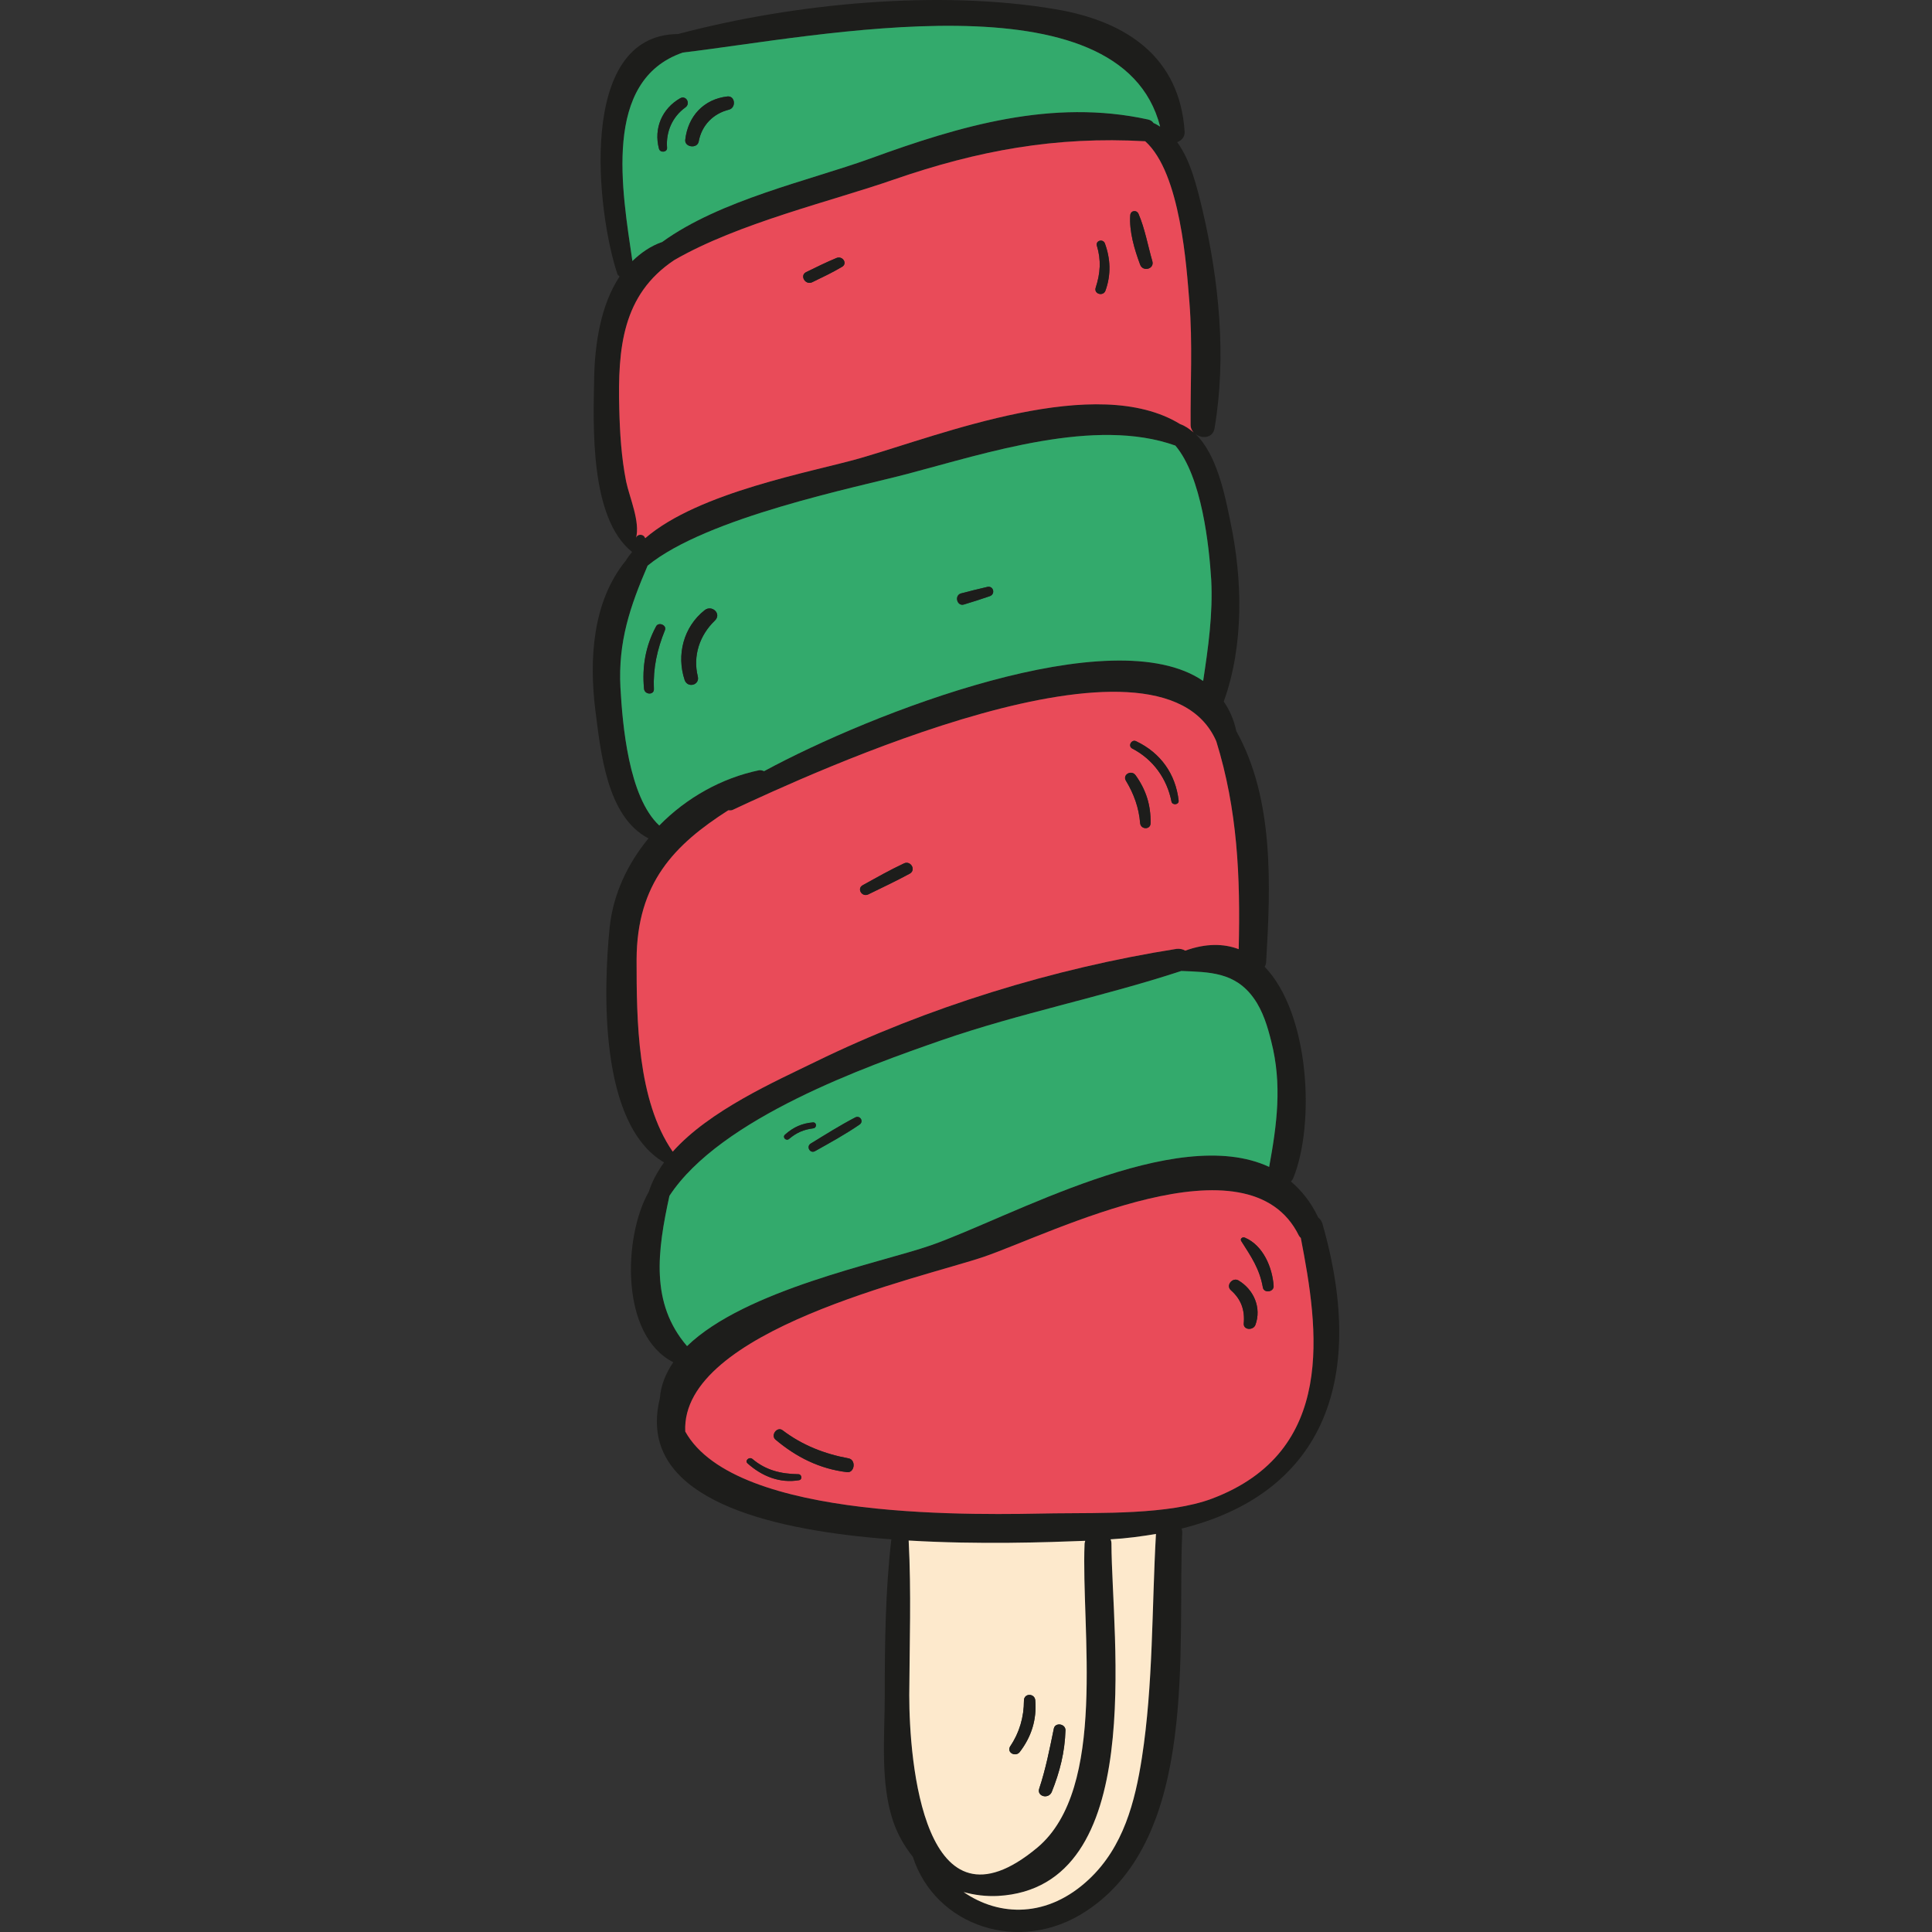 <?xml version="1.0" encoding="iso-8859-1"?>
<!-- Uploaded to: SVG Repo, www.svgrepo.com, Generator: SVG Repo Mixer Tools -->
<svg height="800px" width="800px" version="1.1" id="Layer_1" xmlns="http://www.w3.org/2000/svg" xmlns:xlink="http://www.w3.org/1999/xlink" 
	 viewBox="0 0 259.949 259.949" xml:space="preserve">
<rect x="0" y="0" width="259.949" height="259.949" fill="#333333" stroke="none"/>
<g>
	<path style="fill:#1D1D1B;" d="M177.917,164.599c6.269,21.861-0.522,36.489-18.927,41.07c0.04,0.161,0.08,0.322,0.08,0.522
		c-0.683,15.431,2.291,40.989-12.94,50.956c-8.961,5.907-20.294,2.009-23.308-7.314c-1.125-1.407-2.049-3.014-2.652-4.782
		c-1.768-5.264-1.125-11.533-1.125-16.958c0-7.033,0.08-14.025,0.884-20.977c-15.672-1.165-31.546-4.983-31.546-15.833
		c0-0.964,0.121-2.009,0.402-3.134c0.12-1.768,0.804-3.376,1.808-4.862c-7.153-3.617-6.751-16.878-3.295-22.946
		c0.442-1.407,1.165-2.693,2.049-3.938c-8.76-5.144-8.158-23.268-7.314-31.666c0.482-4.461,2.411-8.519,5.224-11.935
		c-5.626-2.893-6.43-11.654-7.153-17.24c-0.844-6.832-0.402-14.628,4.099-20.133c0.241-0.402,0.522-0.764,0.844-1.165
		c-5.706-4.541-5.224-16.958-5.104-23.348c0.08-4.621,0.884-9.886,3.416-13.703c-0.08-0.121-0.201-0.161-0.281-0.322
		C80.346,28.772,77.493,4.66,91.236,4.58c15.713-4.179,35.243-5.988,50.795-3.335c9.564,1.607,16.717,6.47,17.36,16.476
		c0.04,0.723-0.442,1.206-1.005,1.406c1.808,2.451,2.652,5.988,3.416,9.162c2.21,9.444,3.255,19.731,1.607,29.376
		c-0.241,1.326-1.768,1.407-2.612,0.683c2.934,2.733,4.019,8.278,4.742,11.815c1.648,7.756,1.849,16.637-0.884,24.232
		c0.764,1.125,1.366,2.411,1.688,3.978c5.104,9.122,4.621,20.856,4.019,30.983c0,0.281-0.08,0.522-0.201,0.723
		c6.068,6.309,6.791,21.138,3.858,28.411c-0.08,0.201-0.201,0.321-0.321,0.482c1.447,1.246,2.692,2.773,3.657,4.822
		C177.595,163.996,177.796,164.237,177.917,164.599z M163.048,201.65c16.878-6.349,14.346-22.866,11.975-35.082
		c-0.08-0.08-0.161-0.161-0.241-0.281c-6.751-13.864-33.193-0.362-42.396,2.813c-8.439,2.853-40.829,9.886-40.186,23.509
		c6.791,12.216,39.985,11.172,49.669,11.011C148.059,203.539,157.261,203.82,163.048,201.65z M170.764,157.004
		c1.045-5.706,1.768-11.091,0.281-16.878c-0.482-1.969-1.125-4.099-2.331-5.787c-2.532-3.576-6.028-3.536-9.765-3.697
		c-10.649,3.496-21.7,5.666-32.269,9.323c-9.926,3.456-29.737,10.448-36.609,20.937c-1.607,7.394-2.612,14.427,2.371,20.213
		c7.836-7.595,26.04-11.212,32.751-13.543C135.802,163.876,158.185,151.137,170.764,157.004z M166.665,127.709
		c0.241-9.805-0.161-18.767-3.014-27.969c-7.635-17.521-55.014,4.541-65.101,9.243c-0.201,0.08-0.362,0.04-0.563,0.04
		c-7.233,4.621-12.297,9.765-12.337,20.093c0,8.117,0.08,18.927,4.862,25.839c4.943-5.546,13.784-9.444,19.209-12.096
		c15.07-7.354,32.068-12.578,48.584-15.19c0.442-0.04,0.844,0.04,1.165,0.241C162.244,126.905,164.655,126.945,166.665,127.709z
		 M161.882,91.622c0.683-4.501,1.326-9.002,1.085-13.623c-0.281-4.501-1.246-13.824-4.822-18.043
		c-10.77-3.858-25.397,1.005-36.087,3.818c-6.831,1.808-26.965,5.827-34.921,12.337c-2.371,5.505-3.978,10.247-3.657,16.396
		c0.281,4.983,1.085,14.708,5.224,18.566c3.657-3.737,8.399-6.389,13.422-7.434c0.241-0.04,0.482,0.04,0.683,0.121
		C117.276,95.922,149.746,83.263,161.882,91.622z M160.597,58.187c-0.241-0.281-0.402-0.603-0.402-0.965
		c-0.04-5.546,0.281-11.011-0.161-16.556c-0.201-2.371-0.482-6.711-1.326-10.971c-0.844-4.3-2.21-8.519-4.621-10.689
		c-12.056-0.683-22.504,1.246-33.796,5.144c-8.278,2.893-20.977,5.867-29.577,10.85c-6.992,4.661-7.595,11.855-7.394,19.972
		c0.08,3.255,0.281,6.55,0.924,9.805c0.442,2.13,1.929,5.425,1.326,7.635c0.121-0.563,0.884-0.603,1.165-0.161
		c0.04,0.08,0.04,0.12,0.08,0.161c7.193-6.229,22.504-8.921,28.934-10.77c10.85-3.135,31.787-11.493,43.039-4.581
		C159.471,57.303,160.034,57.705,160.597,58.187z M155.212,16.555c0.322,0.121,0.603,0.321,0.884,0.482
		c-5.305-20.736-46.133-12.096-64.217-9.966c-10.89,3.737-8.158,18.646-6.791,28.05c1.125-1.085,2.411-2.009,4.019-2.572
		c7.836-5.666,19.731-8.238,27.969-11.212c12.136-4.42,24.513-8.077,37.373-5.264C154.81,16.153,155.051,16.314,155.212,16.555z
		 M153.644,236.491c1.527-9.886,1.326-20.133,1.889-30.099c-1.929,0.321-3.938,0.603-6.108,0.723c0.08,0.161,0.12,0.362,0.12,0.603
		c0.04,12.659,4.943,46.254-15.27,47.379c-1.607,0.08-3.175-0.121-4.621-0.522c4.822,3.335,11.332,3.496,16.878-1.728
		C151.153,248.507,152.72,242.439,153.644,236.491z M145.929,207.718c0-0.161,0.08-0.281,0.08-0.402
		c-5.144,0.201-14.266,0.522-23.75-0.04c0.362,6.912,0.12,13.864,0.08,20.816c0,8.881,1.929,33.274,17.24,20.495
		C149.063,240.63,145.447,219.211,145.929,207.718z"/>
	<path style="fill:#E94B59;" d="M175.023,166.568c2.371,12.216,4.903,28.733-11.975,35.082c-5.787,2.17-14.989,1.889-21.178,1.969
		c-9.685,0.161-42.878,1.206-49.669-11.011c-0.643-13.623,31.747-20.656,40.186-23.509c9.203-3.175,35.645-16.677,42.396-2.813
		C174.862,166.407,174.943,166.488,175.023,166.568z M169.92,173.239c0.161,0.804,1.487,0.603,1.447-0.201
		c-0.161-2.492-1.407-5.465-3.858-6.51c-0.321-0.161-0.723,0.161-0.482,0.482C168.352,169.1,169.478,170.707,169.92,173.239z
		 M168.915,178.262c0.844-2.291-0.201-4.742-2.291-5.988c-0.804-0.442-1.728,0.683-1.005,1.326c1.366,1.206,1.889,2.652,1.728,4.461
		C167.267,178.986,168.634,179.026,168.915,178.262z M113.941,198.074c1.045,0.161,1.286-1.648,0.241-1.849
		c-3.255-0.603-6.229-1.768-8.881-3.777c-0.723-0.563-1.648,0.643-0.965,1.246C107.15,196.064,110.284,197.632,113.941,198.074z
		 M107.511,199.159c0.482-0.08,0.362-0.804-0.08-0.804c-2.371-0.04-4.38-0.522-6.188-2.049c-0.442-0.362-1.085,0.241-0.643,0.603
		C102.528,198.636,104.939,199.601,107.511,199.159z"/>
	<path style="fill:#33AA6C;" d="M171.045,140.126c1.487,5.787,0.764,11.172-0.281,16.878c-12.578-5.867-34.962,6.872-45.571,10.569
		c-6.711,2.331-24.915,5.947-32.751,13.543c-4.983-5.787-3.978-12.819-2.371-20.213c6.872-10.488,26.683-17.481,36.609-20.937
		c10.569-3.657,21.62-5.827,32.269-9.323c3.737,0.161,7.233,0.12,9.765,3.697C169.92,136.027,170.563,138.157,171.045,140.126z
		 M115.669,151.298c0.563-0.402,0.08-1.246-0.563-0.964c-2.09,1.085-4.059,2.331-6.028,3.536c-0.643,0.402-0.08,1.407,0.603,1.005
		C111.691,153.749,113.74,152.624,115.669,151.298z M109.4,151.82c0.522-0.04,0.522-0.804,0-0.804
		c-1.487,0.121-2.652,0.643-3.777,1.648c-0.402,0.362,0.161,0.924,0.563,0.563C107.19,152.383,108.154,151.981,109.4,151.82z"/>
	<path style="fill:#1D1D1B;" d="M171.366,173.038c0.04,0.804-1.286,1.005-1.447,0.201c-0.442-2.532-1.567-4.139-2.893-6.229
		c-0.241-0.322,0.161-0.643,0.482-0.482C169.96,167.573,171.206,170.547,171.366,173.038z"/>
	<path style="fill:#1D1D1B;" d="M166.624,172.275c2.09,1.246,3.135,3.697,2.291,5.988c-0.281,0.764-1.648,0.723-1.567-0.201
		c0.161-1.808-0.362-3.255-1.728-4.461C164.896,172.958,165.821,171.833,166.624,172.275z"/>
	<path style="fill:#E94B59;" d="M163.651,99.739c2.853,9.202,3.255,18.164,3.014,27.969c-2.009-0.764-4.42-0.804-7.193,0.201
		c-0.322-0.201-0.723-0.281-1.165-0.241c-16.516,2.612-33.515,7.836-48.584,15.19c-5.425,2.652-14.266,6.55-19.209,12.096
		c-4.782-6.912-4.862-17.722-4.862-25.839c0.04-10.328,5.104-15.472,12.337-20.093c0.201,0,0.362,0.04,0.563-0.04
		C108.636,104.28,156.015,82.218,163.651,99.739z M157.623,107.857c0.12,0.522,1.005,0.442,0.964-0.121
		c-0.402-3.576-2.411-6.43-5.706-7.997c-0.603-0.322-1.165,0.603-0.563,0.964C155.131,102.151,157.02,104.763,157.623,107.857z
		 M154.81,110.75c0.04-2.411-0.603-4.461-2.009-6.43c-0.563-0.804-1.849-0.08-1.286,0.764c1.045,1.728,1.728,3.617,1.889,5.666
		C153.484,111.634,154.81,111.675,154.81,110.75z M122.42,117.542c0.884-0.522,0.08-1.808-0.804-1.366
		c-1.889,0.884-3.737,1.929-5.546,2.934c-0.804,0.442-0.121,1.607,0.723,1.246C118.683,119.43,120.572,118.546,122.42,117.542z"/>
	<path style="fill:#33AA6C;" d="M162.967,77.999c0.241,4.621-0.402,9.122-1.085,13.623c-12.136-8.359-44.606,4.3-59.073,12.136
		c-0.201-0.08-0.442-0.161-0.683-0.121c-5.023,1.045-9.765,3.697-13.422,7.434c-4.139-3.858-4.943-13.583-5.224-18.566
		c-0.322-6.148,1.286-10.89,3.657-16.396c7.957-6.51,28.09-10.529,34.921-12.337c10.689-2.813,25.317-7.675,36.087-3.818
		C161.722,64.175,162.686,73.498,162.967,77.999z M133.19,80.209c0.764-0.281,0.482-1.406-0.322-1.246
		c-1.206,0.281-2.371,0.563-3.576,0.884c-0.924,0.281-0.523,1.768,0.402,1.487C130.899,80.973,132.025,80.611,133.19,80.209z
		 M96.179,83.504c0.964-0.924-0.402-2.17-1.366-1.407c-2.853,2.25-3.818,6.028-2.692,9.403c0.402,1.125,2.049,0.683,1.768-0.482
		C93.205,88.246,94.129,85.474,96.179,83.504z M89.468,84.79c0.281-0.683-0.884-1.165-1.205-0.482
		c-1.407,2.612-1.889,5.425-1.607,8.359c0.08,0.844,1.407,0.884,1.326,0C87.86,89.894,88.423,87.362,89.468,84.79z"/>
	<path style="fill:#E94B59;" d="M160.195,57.223c0,0.362,0.161,0.683,0.402,0.965c-0.563-0.482-1.125-0.884-1.808-1.125
		c-11.252-6.912-32.189,1.447-43.039,4.581c-6.43,1.848-21.741,4.541-28.934,10.77c-0.04-0.04-0.04-0.08-0.08-0.161
		c-0.281-0.442-1.045-0.402-1.165,0.161c0.603-2.21-0.884-5.505-1.326-7.635c-0.643-3.255-0.844-6.55-0.924-9.805
		c-0.202-8.119,0.4-15.312,7.393-19.974c8.6-4.983,21.298-7.957,29.577-10.85c11.292-3.898,21.74-5.827,33.796-5.144
		c2.411,2.17,3.777,6.389,4.621,10.689c0.844,4.26,1.125,8.6,1.326,10.971C160.476,46.212,160.154,51.677,160.195,57.223z
		 M153.403,35.603c0.362,1.005,1.929,0.603,1.648-0.442c-0.603-2.09-1.005-4.38-1.849-6.349c-0.241-0.603-1.045-0.522-1.125,0.121
		C151.916,31.142,152.64,33.554,153.403,35.603z M148.742,39.099c0.764-2.13,0.683-4.26-0.08-6.349
		c-0.241-0.643-1.246-0.402-1.085,0.281c0.603,1.969,0.482,3.737-0.161,5.706C147.175,39.581,148.46,39.903,148.742,39.099z
		 M113.258,35.925c0.844-0.442,0.12-1.567-0.723-1.206c-1.366,0.563-2.733,1.246-4.059,1.889c-0.924,0.442-0.121,1.808,0.804,1.366
		C110.606,37.331,111.972,36.688,113.258,35.925z"/>
	<path style="fill:#1D1D1B;" d="M158.587,107.736c0.04,0.563-0.844,0.643-0.964,0.121c-0.603-3.094-2.492-5.706-5.305-7.153
		c-0.603-0.362-0.04-1.286,0.563-0.964C156.176,101.307,158.185,104.16,158.587,107.736z"/>
	<path style="fill:#33AA6C;" d="M156.096,17.037c-0.281-0.161-0.563-0.362-0.884-0.482c-0.161-0.241-0.402-0.402-0.763-0.482
		c-12.859-2.813-25.237,0.844-37.373,5.264c-8.238,2.974-20.133,5.546-27.969,11.212c-1.607,0.563-2.893,1.487-4.019,2.572
		c-1.366-9.403-4.099-24.312,6.791-28.05C109.963,4.941,150.791-3.698,156.096,17.037z M98.108,14.747
		c0.964-0.281,0.804-1.889-0.241-1.768c-3.175,0.362-5.305,2.652-5.666,5.827c-0.121,1.005,1.607,1.246,1.808,0.241
		C94.411,16.836,95.978,15.269,98.108,14.747z M92.201,14.465c0.763-0.522,0.12-1.688-0.683-1.246
		c-2.451,1.406-3.576,4.059-2.853,6.791c0.161,0.603,1.165,0.482,1.085-0.161C89.588,17.72,90.473,15.711,92.201,14.465z"/>
	<path style="fill:#1D1D1B;" d="M155.051,35.161c0.281,1.045-1.286,1.447-1.648,0.442c-0.764-2.049-1.487-4.461-1.326-6.671
		c0.08-0.643,0.884-0.723,1.125-0.121C154.046,30.781,154.448,33.071,155.051,35.161z"/>
	<path style="fill:#1D1D1B;" d="M152.801,104.321c1.407,1.969,2.049,4.019,2.009,6.43c0,0.924-1.326,0.884-1.406,0
		c-0.161-2.05-0.844-3.938-1.889-5.666C150.952,104.24,152.238,103.517,152.801,104.321z"/>
	<path style="fill:#FDE9CC;" d="M155.533,206.392c-0.563,9.966-0.362,20.213-1.889,30.099c-0.924,5.947-2.492,12.016-7.113,16.356
		c-5.546,5.224-12.056,5.063-16.878,1.728c1.447,0.402,3.014,0.603,4.621,0.522c20.213-1.125,15.311-34.72,15.27-47.379
		c0-0.241-0.04-0.442-0.12-0.603C151.595,206.995,153.604,206.714,155.533,206.392z"/>
	<path style="fill:#1D1D1B;" d="M148.661,32.75c0.764,2.09,0.844,4.22,0.08,6.349c-0.281,0.804-1.567,0.482-1.326-0.362
		c0.643-1.969,0.763-3.737,0.161-5.706C147.416,32.348,148.42,32.107,148.661,32.75z"/>
	<path style="fill:#FDE9CC;" d="M146.009,207.316c0,0.121-0.08,0.241-0.08,0.402c-0.482,11.493,3.135,32.912-6.349,40.869
		c-15.311,12.779-17.24-11.614-17.24-20.495c0.04-6.952,0.281-13.904-0.08-20.816C131.743,207.839,140.865,207.517,146.009,207.316z
		 M143.357,232.794c0-0.884-1.406-1.085-1.567-0.201c-0.563,2.733-1.085,5.425-1.969,8.077c-0.322,1.045,1.246,1.447,1.688,0.442
		C142.593,238.42,143.277,235.728,143.357,232.794z M137.208,235.728c1.567-2.049,2.291-4.34,2.09-6.912
		c-0.04-1.005-1.527-1.045-1.527,0c0,2.21-0.603,4.3-1.848,6.148C135.4,235.808,136.646,236.451,137.208,235.728z"/>
	<path style="fill:#1D1D1B;" d="M141.79,232.593c0.161-0.884,1.567-0.683,1.567,0.201c-0.08,2.934-0.764,5.626-1.848,8.318
		c-0.442,1.005-2.009,0.603-1.688-0.442C140.705,238.018,141.227,235.326,141.79,232.593z"/>
	<path style="fill:#1D1D1B;" d="M139.298,228.816c0.201,2.572-0.522,4.862-2.09,6.912c-0.563,0.723-1.808,0.08-1.286-0.764
		c1.246-1.849,1.848-3.938,1.848-6.148C137.771,227.771,139.258,227.811,139.298,228.816z"/>
	<path style="fill:#1D1D1B;" d="M132.868,78.963c0.804-0.161,1.085,0.964,0.322,1.246c-1.165,0.402-2.291,0.764-3.496,1.125
		c-0.924,0.281-1.326-1.206-0.402-1.487C130.497,79.526,131.663,79.245,132.868,78.963z"/>
	<path style="fill:#1D1D1B;" d="M121.616,116.175c0.884-0.442,1.688,0.844,0.804,1.366c-1.848,1.005-3.737,1.889-5.626,2.813
		c-0.844,0.362-1.527-0.804-0.723-1.246C117.879,118.104,119.728,117.059,121.616,116.175z"/>
	<path style="fill:#1D1D1B;" d="M115.106,150.333c0.643-0.281,1.125,0.563,0.563,0.964c-1.929,1.326-3.978,2.451-5.988,3.577
		c-0.683,0.402-1.246-0.603-0.603-1.005C111.048,152.664,113.017,151.418,115.106,150.333z"/>
	<path style="fill:#1D1D1B;" d="M114.182,196.225c1.045,0.201,0.804,2.009-0.241,1.849c-3.657-0.442-6.791-2.009-9.604-4.38
		c-0.683-0.603,0.241-1.808,0.965-1.246C107.953,194.457,110.927,195.622,114.182,196.225z"/>
	<path style="fill:#1D1D1B;" d="M112.534,34.719c0.844-0.362,1.567,0.764,0.723,1.206c-1.286,0.764-2.652,1.406-3.978,2.049
		c-0.924,0.442-1.728-0.924-0.804-1.366C109.802,35.965,111.168,35.282,112.534,34.719z"/>
	<path style="fill:#1D1D1B;" d="M109.4,151.016c0.522,0,0.522,0.764,0,0.804c-1.246,0.161-2.21,0.563-3.215,1.407
		c-0.402,0.362-0.965-0.201-0.563-0.563C106.748,151.659,107.913,151.137,109.4,151.016z"/>
	<path style="fill:#1D1D1B;" d="M107.431,198.355c0.442,0,0.563,0.723,0.08,0.804c-2.572,0.442-4.983-0.522-6.912-2.25
		c-0.442-0.362,0.201-0.964,0.643-0.603C103.051,197.833,105.06,198.315,107.431,198.355z"/>
	<path style="fill:#1D1D1B;" d="M97.867,12.979c1.045-0.12,1.205,1.487,0.241,1.768c-2.13,0.522-3.697,2.09-4.099,4.3
		c-0.201,1.005-1.929,0.764-1.808-0.241C92.562,15.631,94.692,13.34,97.867,12.979z"/>
	<path style="fill:#1D1D1B;" d="M94.813,82.098c0.965-0.764,2.331,0.482,1.366,1.407c-2.049,1.969-2.974,4.742-2.291,7.515
		c0.281,1.165-1.366,1.607-1.768,0.482C90.995,88.126,91.959,84.348,94.813,82.098z"/>
	<path style="fill:#1D1D1B;" d="M91.517,13.22c0.804-0.442,1.447,0.723,0.683,1.246c-1.728,1.246-2.612,3.255-2.451,5.385
		c0.08,0.643-0.924,0.764-1.085,0.161C87.941,17.278,89.066,14.626,91.517,13.22z"/>
	<path style="fill:#1D1D1B;" d="M88.262,84.308c0.322-0.683,1.487-0.201,1.205,0.482c-1.045,2.572-1.607,5.104-1.487,7.876
		c0.08,0.884-1.246,0.844-1.326,0C86.374,89.733,86.856,86.92,88.262,84.308z"/>
</g>
</svg>